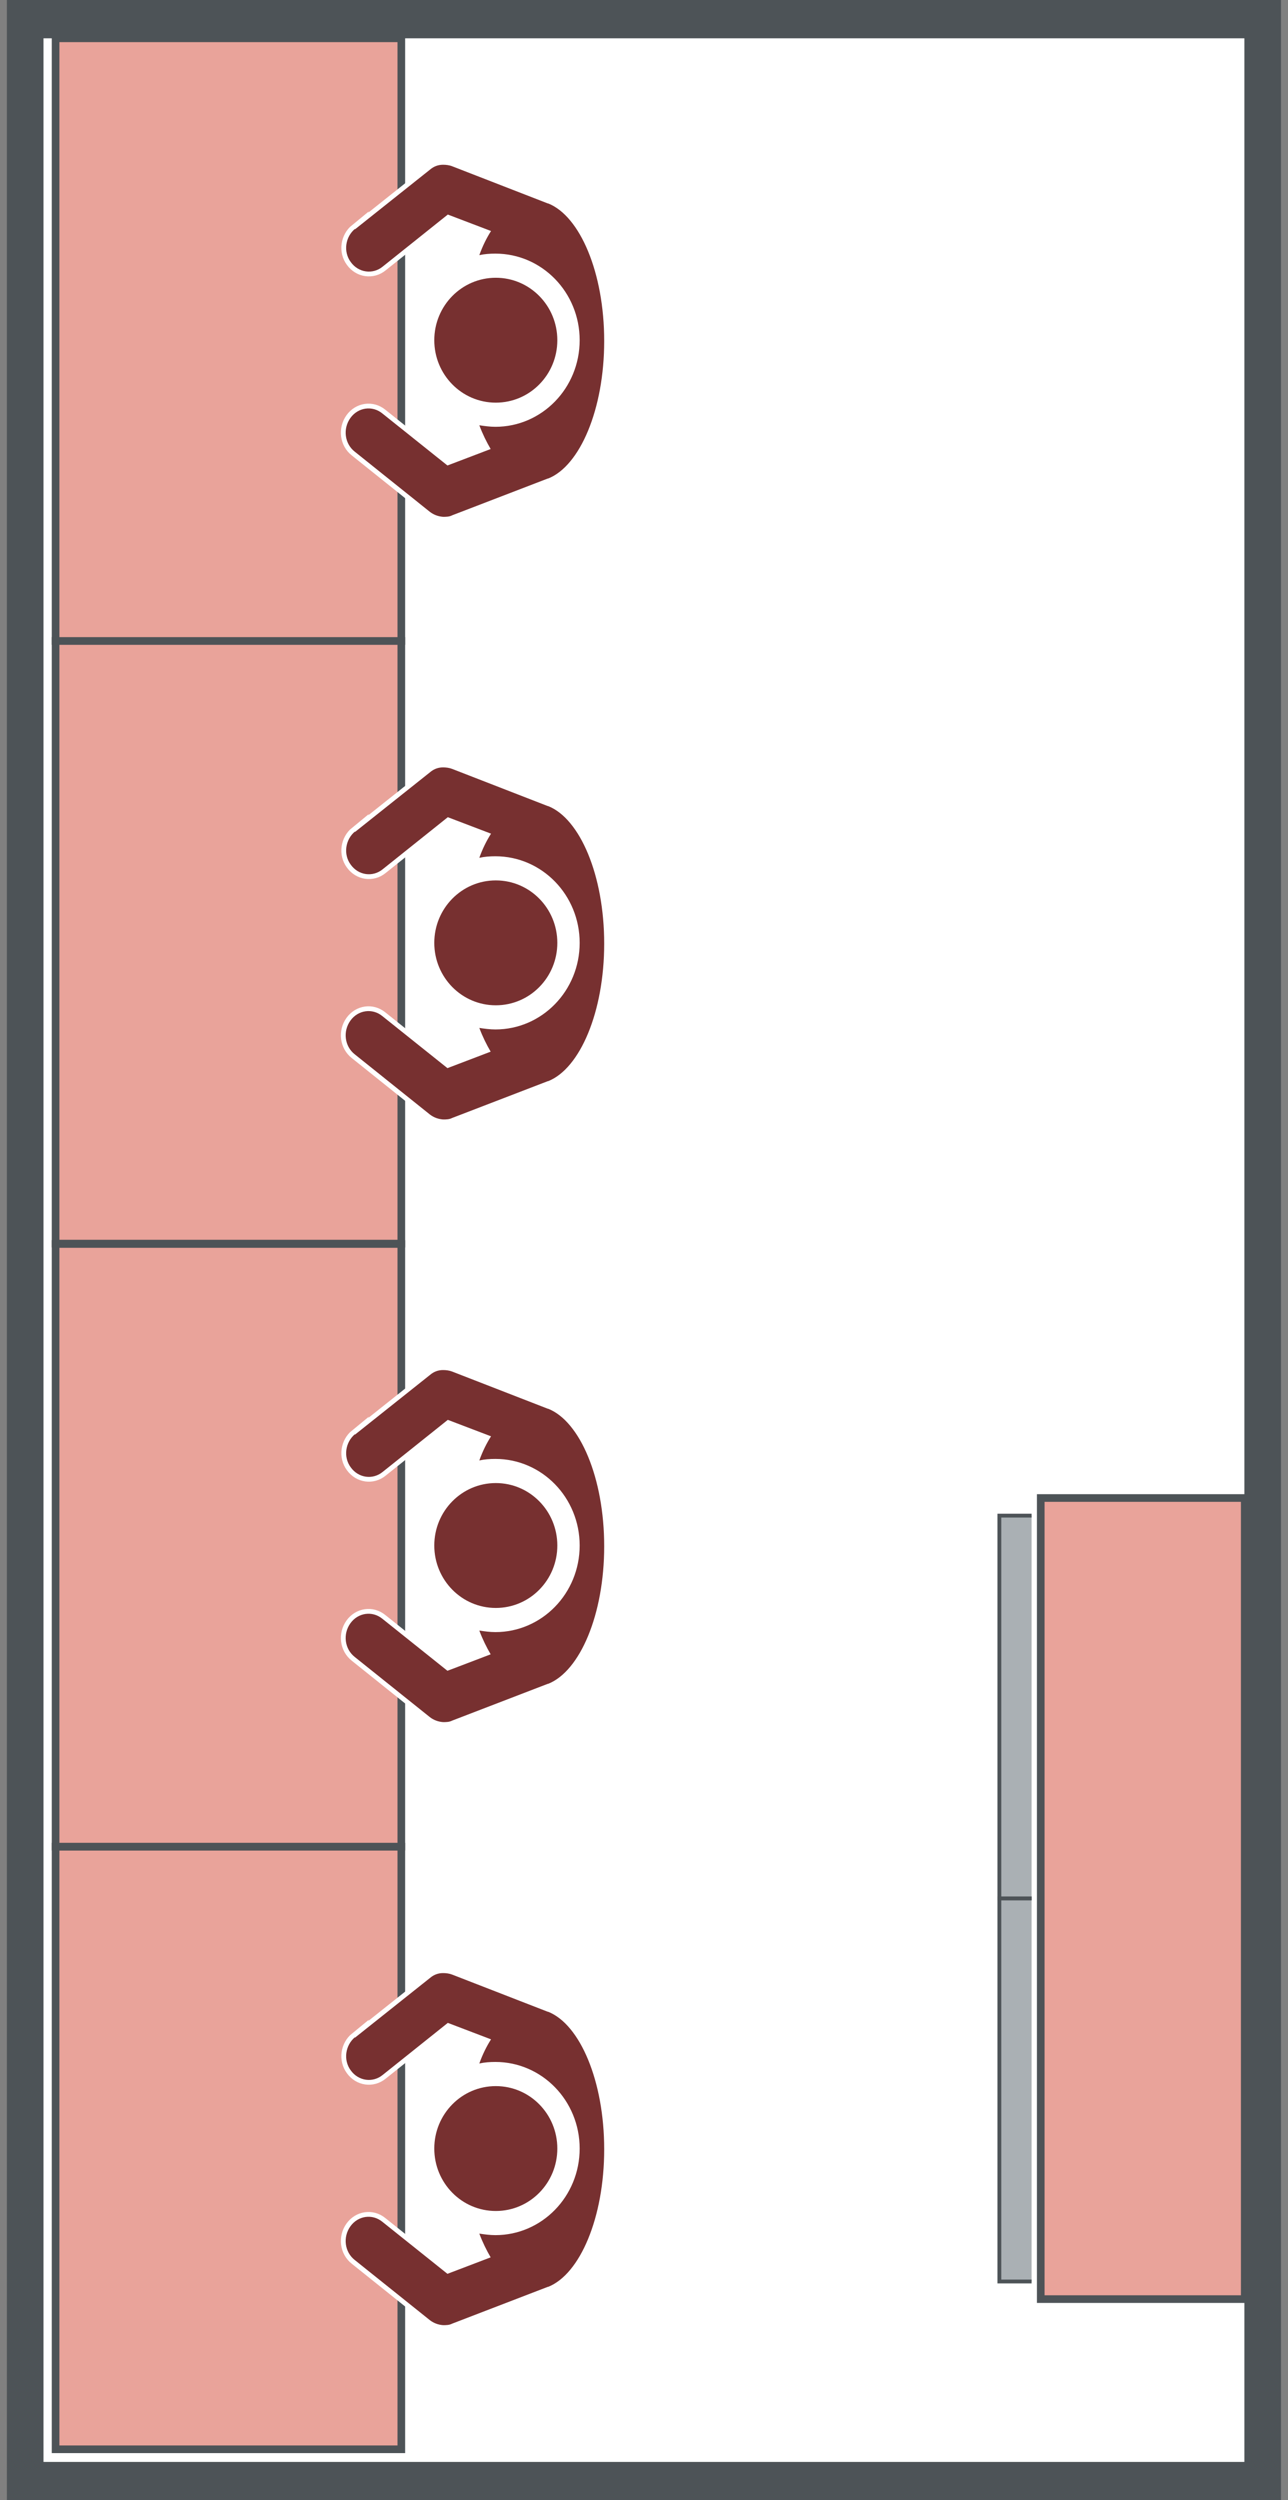 <svg width="101" height="196" viewBox="0 0 101 196" fill="none" xmlns="http://www.w3.org/2000/svg">
<rect x="0" y="0" width="101" height="196" fill="#808080" stroke="none"/>
<g clip-path="url(#clip0_1712_12834)">
<path d="M99.015 1.502H1.975V194.498H99.015V1.502Z" fill="white"/>
<path d="M97.58 192.997H3.411V3.003H97.58V192.997ZM100.451 0H0.539V196H100.451V0Z" fill="#4D5357"/>
<path d="M31.47 144.762H4.359V192.005H31.47V144.762Z" fill="#E9A39A"/>
<path d="M31.47 144.762H4.359V192.005H31.47V144.762Z" stroke="#4D5357" stroke-width="0.6" stroke-miterlimit="10"/>
<path d="M31.47 97.519H4.359V144.762H31.47V97.519Z" fill="#E9A39A"/>
<path d="M31.47 97.519H4.359V144.762H31.47V97.519Z" stroke="#4D5357" stroke-width="0.6" stroke-miterlimit="10"/>
<path d="M31.47 50.246H4.359V97.489H31.47V50.246Z" fill="#E9A39A"/>
<path d="M31.47 50.246H4.359V97.489H31.47V50.246Z" stroke="#4D5357" stroke-width="0.6" stroke-miterlimit="10"/>
<path d="M38.879 173.325C41.55 173.325 43.704 171.132 43.704 168.429C43.704 165.726 41.55 163.534 38.879 163.534C36.209 163.534 34.055 165.726 34.055 168.429C34.055 171.132 36.209 173.325 38.879 173.325Z" stroke="white" stroke-width="0.75" stroke-miterlimit="10"/>
<path d="M38.879 173.325C41.55 173.325 43.704 171.132 43.704 168.429C43.704 165.726 41.55 163.534 38.879 163.534C36.209 163.534 34.055 165.726 34.055 168.429C34.055 171.132 36.209 173.325 38.879 173.325Z" fill="#773030"/>
<path d="M27.85 159.689C27.075 160.32 26.902 161.491 27.505 162.302C28.108 163.143 29.229 163.293 30.004 162.663L35.116 158.578L38.505 159.869C38.16 160.41 37.844 161.041 37.586 161.762C37.988 161.671 38.419 161.641 38.849 161.641C42.497 161.641 45.455 164.675 45.455 168.429C45.455 172.183 42.497 175.217 38.849 175.217C38.419 175.217 37.988 175.157 37.586 175.097C37.844 175.787 38.16 176.418 38.476 176.959L35.087 178.25L29.975 174.165C29.2 173.535 28.08 173.685 27.477 174.526C26.874 175.367 27.017 176.538 27.821 177.169L33.709 181.884C34.025 182.124 34.369 182.245 34.742 182.275C34.972 182.275 35.231 182.275 35.461 182.154L42.956 179.271C42.956 179.271 42.956 179.271 42.985 179.271C45.483 178.28 47.379 173.835 47.379 168.489C47.379 163.143 45.483 158.698 42.985 157.707C42.985 157.707 42.985 157.707 42.956 157.707L35.461 154.794C35.231 154.704 34.972 154.674 34.742 154.674C34.369 154.674 34.025 154.794 33.709 155.064L27.821 159.749L27.85 159.689Z" stroke="white" stroke-width="0.75" stroke-miterlimit="10"/>
<path d="M27.85 159.689C27.075 160.32 26.902 161.491 27.505 162.302C28.108 163.143 29.229 163.293 30.004 162.663L35.116 158.578L38.505 159.869C38.16 160.41 37.844 161.041 37.586 161.762C37.988 161.671 38.419 161.641 38.849 161.641C42.497 161.641 45.455 164.675 45.455 168.429C45.455 172.183 42.497 175.217 38.849 175.217C38.419 175.217 37.988 175.157 37.586 175.097C37.844 175.787 38.16 176.418 38.476 176.959L35.087 178.25L29.975 174.165C29.2 173.535 28.08 173.685 27.477 174.526C26.874 175.367 27.017 176.538 27.821 177.169L33.709 181.884C34.025 182.124 34.369 182.245 34.742 182.275C34.972 182.275 35.231 182.275 35.461 182.154L42.956 179.271C42.956 179.271 42.956 179.271 42.985 179.271C45.483 178.28 47.379 173.835 47.379 168.489C47.379 163.143 45.483 158.698 42.985 157.707C42.985 157.707 42.985 157.707 42.956 157.707L35.461 154.794C35.231 154.704 34.972 154.674 34.742 154.674C34.369 154.674 34.025 154.794 33.709 155.064L27.821 159.749L27.85 159.689Z" fill="#773030"/>
<path d="M38.879 126.051C41.55 126.051 43.704 123.859 43.704 121.156C43.704 118.453 41.55 116.26 38.879 116.26C36.209 116.26 34.055 118.453 34.055 121.156C34.055 123.859 36.209 126.051 38.879 126.051Z" stroke="white" stroke-width="0.75" stroke-miterlimit="10"/>
<path d="M38.879 126.051C41.55 126.051 43.704 123.859 43.704 121.156C43.704 118.453 41.55 116.26 38.879 116.26C36.209 116.26 34.055 118.453 34.055 121.156C34.055 123.859 36.209 126.051 38.879 126.051Z" fill="#773030"/>
<path d="M27.85 112.416C27.075 113.047 26.902 114.218 27.505 115.029C28.108 115.87 29.229 116.02 30.004 115.389L35.116 111.305L38.505 112.596C38.16 113.137 37.844 113.768 37.586 114.488C37.988 114.398 38.419 114.368 38.849 114.368C42.497 114.368 45.455 117.402 45.455 121.156C45.455 124.91 42.497 127.944 38.849 127.944C38.419 127.944 37.988 127.884 37.586 127.823C37.844 128.514 38.16 129.145 38.476 129.686L35.087 130.977L29.975 126.892C29.2 126.262 28.08 126.412 27.477 127.253C26.874 128.094 27.017 129.265 27.821 129.896L33.709 134.611C34.025 134.851 34.369 134.971 34.742 135.001C34.972 135.001 35.231 135.001 35.461 134.881L42.956 131.998C42.956 131.998 42.956 131.998 42.985 131.998C45.483 131.007 47.379 126.562 47.379 121.216C47.379 115.87 45.483 111.425 42.985 110.434C42.985 110.434 42.985 110.434 42.956 110.434L35.461 107.521C35.231 107.431 34.972 107.401 34.742 107.401C34.369 107.401 34.025 107.521 33.709 107.791L27.821 112.476L27.85 112.416Z" stroke="white" stroke-width="0.75" stroke-miterlimit="10"/>
<path d="M27.85 112.416C27.075 113.047 26.902 114.218 27.505 115.029C28.108 115.87 29.229 116.02 30.004 115.389L35.116 111.305L38.505 112.596C38.16 113.137 37.844 113.768 37.586 114.488C37.988 114.398 38.419 114.368 38.849 114.368C42.497 114.368 45.455 117.402 45.455 121.156C45.455 124.91 42.497 127.944 38.849 127.944C38.419 127.944 37.988 127.884 37.586 127.823C37.844 128.514 38.16 129.145 38.476 129.686L35.087 130.977L29.975 126.892C29.2 126.262 28.08 126.412 27.477 127.253C26.874 128.094 27.017 129.265 27.821 129.896L33.709 134.611C34.025 134.851 34.369 134.971 34.742 135.001C34.972 135.001 35.231 135.001 35.461 134.881L42.956 131.998C42.956 131.998 42.956 131.998 42.985 131.998C45.483 131.007 47.379 126.562 47.379 121.216C47.379 115.87 45.483 111.425 42.985 110.434C42.985 110.434 42.985 110.434 42.956 110.434L35.461 107.521C35.231 107.431 34.972 107.401 34.742 107.401C34.369 107.401 34.025 107.521 33.709 107.791L27.821 112.476L27.85 112.416Z" fill="#773030"/>
<path d="M38.879 78.808C41.55 78.808 43.704 76.616 43.704 73.913C43.704 71.21 41.55 69.017 38.879 69.017C36.209 69.017 34.055 71.21 34.055 73.913C34.055 76.616 36.209 78.808 38.879 78.808Z" stroke="white" stroke-width="0.75" stroke-miterlimit="10"/>
<path d="M38.879 78.808C41.55 78.808 43.704 76.616 43.704 73.913C43.704 71.21 41.55 69.017 38.879 69.017C36.209 69.017 34.055 71.21 34.055 73.913C34.055 76.616 36.209 78.808 38.879 78.808Z" fill="#773030"/>
<path d="M27.85 65.173C27.075 65.804 26.902 66.975 27.505 67.786C28.108 68.627 29.229 68.777 30.004 68.147L35.116 64.062L38.505 65.353C38.16 65.894 37.844 66.525 37.586 67.246C37.988 67.155 38.419 67.125 38.849 67.125C42.497 67.125 45.455 70.159 45.455 73.913C45.455 77.667 42.497 80.701 38.849 80.701C38.419 80.701 37.988 80.641 37.586 80.581C37.844 81.271 38.16 81.902 38.476 82.442L35.087 83.734L29.975 79.649C29.2 79.019 28.08 79.169 27.477 80.01C26.874 80.851 27.017 82.022 27.821 82.653L33.709 87.368C34.025 87.608 34.369 87.728 34.742 87.758C34.972 87.758 35.231 87.758 35.461 87.638L42.956 84.755C42.956 84.755 42.956 84.755 42.985 84.755C45.483 83.764 47.379 79.319 47.379 73.973C47.379 68.627 45.483 64.182 42.985 63.191C42.985 63.191 42.985 63.191 42.956 63.191L35.461 60.278C35.231 60.188 34.972 60.157 34.742 60.157C34.369 60.157 34.025 60.278 33.709 60.548L27.821 65.233L27.85 65.173Z" stroke="white" stroke-width="0.75" stroke-miterlimit="10"/>
<path d="M27.85 65.173C27.075 65.804 26.902 66.975 27.505 67.786C28.108 68.627 29.229 68.777 30.004 68.147L35.116 64.062L38.505 65.353C38.16 65.894 37.844 66.525 37.586 67.246C37.988 67.155 38.419 67.125 38.849 67.125C42.497 67.125 45.455 70.159 45.455 73.913C45.455 77.667 42.497 80.701 38.849 80.701C38.419 80.701 37.988 80.641 37.586 80.581C37.844 81.271 38.16 81.902 38.476 82.442L35.087 83.734L29.975 79.649C29.2 79.019 28.08 79.169 27.477 80.01C26.874 80.851 27.017 82.022 27.821 82.653L33.709 87.368C34.025 87.608 34.369 87.728 34.742 87.758C34.972 87.758 35.231 87.758 35.461 87.638L42.956 84.755C42.956 84.755 42.956 84.755 42.985 84.755C45.483 83.764 47.379 79.319 47.379 73.973C47.379 68.627 45.483 64.182 42.985 63.191C42.985 63.191 42.985 63.191 42.956 63.191L35.461 60.278C35.231 60.188 34.972 60.157 34.742 60.157C34.369 60.157 34.025 60.278 33.709 60.548L27.821 65.233L27.85 65.173Z" fill="#773030"/>
<path d="M31.47 3.003H4.359V50.246H31.47V3.003Z" fill="#E9A39A"/>
<path d="M31.47 3.003H4.359V50.246H31.47V3.003Z" stroke="#4D5357" stroke-width="0.6" stroke-miterlimit="10"/>
<path d="M38.879 31.565C41.55 31.565 43.704 29.373 43.704 26.67C43.704 23.967 41.55 21.774 38.879 21.774C36.209 21.774 34.055 23.967 34.055 26.67C34.055 29.373 36.209 31.565 38.879 31.565Z" stroke="white" stroke-width="0.75" stroke-miterlimit="10"/>
<path d="M38.879 31.565C41.55 31.565 43.704 29.373 43.704 26.67C43.704 23.967 41.55 21.774 38.879 21.774C36.209 21.774 34.055 23.967 34.055 26.67C34.055 29.373 36.209 31.565 38.879 31.565Z" fill="#773030"/>
<path d="M27.85 17.93C27.075 18.561 26.902 19.732 27.505 20.543C28.108 21.384 29.229 21.534 30.004 20.904L35.116 16.819L38.505 18.11C38.16 18.651 37.844 19.282 37.586 20.002C37.988 19.912 38.419 19.882 38.849 19.882C42.497 19.882 45.455 22.916 45.455 26.67C45.455 30.424 42.497 33.458 38.849 33.458C38.419 33.458 37.988 33.398 37.586 33.337C37.844 34.028 38.16 34.659 38.476 35.2L35.087 36.491L29.975 32.406C29.2 31.776 28.08 31.926 27.477 32.767C26.874 33.608 27.017 34.779 27.821 35.41L33.709 40.125C34.025 40.365 34.369 40.485 34.742 40.516C34.972 40.516 35.231 40.516 35.461 40.395L42.956 37.512C42.956 37.512 42.956 37.512 42.985 37.512C45.483 36.521 47.379 32.076 47.379 26.73C47.379 21.384 45.483 16.939 42.985 15.948C42.985 15.948 42.985 15.948 42.956 15.948L35.461 13.035C35.231 12.944 34.972 12.915 34.742 12.915C34.369 12.915 34.025 13.035 33.709 13.305L27.821 17.99L27.85 17.93Z" stroke="white" stroke-width="0.75" stroke-miterlimit="10"/>
<path d="M27.85 17.93C27.075 18.561 26.902 19.732 27.505 20.543C28.108 21.384 29.229 21.534 30.004 20.904L35.116 16.819L38.505 18.11C38.16 18.651 37.844 19.282 37.586 20.002C37.988 19.912 38.419 19.882 38.849 19.882C42.497 19.882 45.455 22.916 45.455 26.67C45.455 30.424 42.497 33.458 38.849 33.458C38.419 33.458 37.988 33.398 37.586 33.337C37.844 34.028 38.16 34.659 38.476 35.2L35.087 36.491L29.975 32.406C29.2 31.776 28.08 31.926 27.477 32.767C26.874 33.608 27.017 34.779 27.821 35.41L33.709 40.125C34.025 40.365 34.369 40.485 34.742 40.516C34.972 40.516 35.231 40.516 35.461 40.395L42.956 37.512C42.956 37.512 42.956 37.512 42.985 37.512C45.483 36.521 47.379 32.076 47.379 26.73C47.379 21.384 45.483 16.939 42.985 15.948C42.985 15.948 42.985 15.948 42.956 15.948L35.461 13.035C35.231 12.944 34.972 12.915 34.742 12.915C34.369 12.915 34.025 13.035 33.709 13.305L27.821 17.99L27.85 17.93Z" fill="#773030"/>
<path d="M80.894 178.851H78.367V148.817H80.894" fill="#AAB0B4"/>
<path d="M80.894 178.851H78.367V148.817H80.894" stroke="#4D5357" stroke-width="0.3" stroke-miterlimit="10"/>
<path d="M80.894 148.817H78.367V118.813H80.894" fill="#AAB0B4"/>
<path d="M80.894 148.817H78.367V118.813H80.894" stroke="#4D5357" stroke-width="0.3" stroke-miterlimit="10"/>
<path d="M97.608 117.432H81.611V180.232H97.608V117.432Z" fill="#E9A39A"/>
<path d="M97.608 117.432H81.611V180.232H97.608V117.432Z" stroke="#4D5357" stroke-width="0.6" stroke-miterlimit="10"/>
</g>
<defs>
<clipPath id="clip0_1712_12834">
<rect width="99.912" height="196" fill="white" transform="translate(0.539)"/>
</clipPath>
</defs>
</svg>
